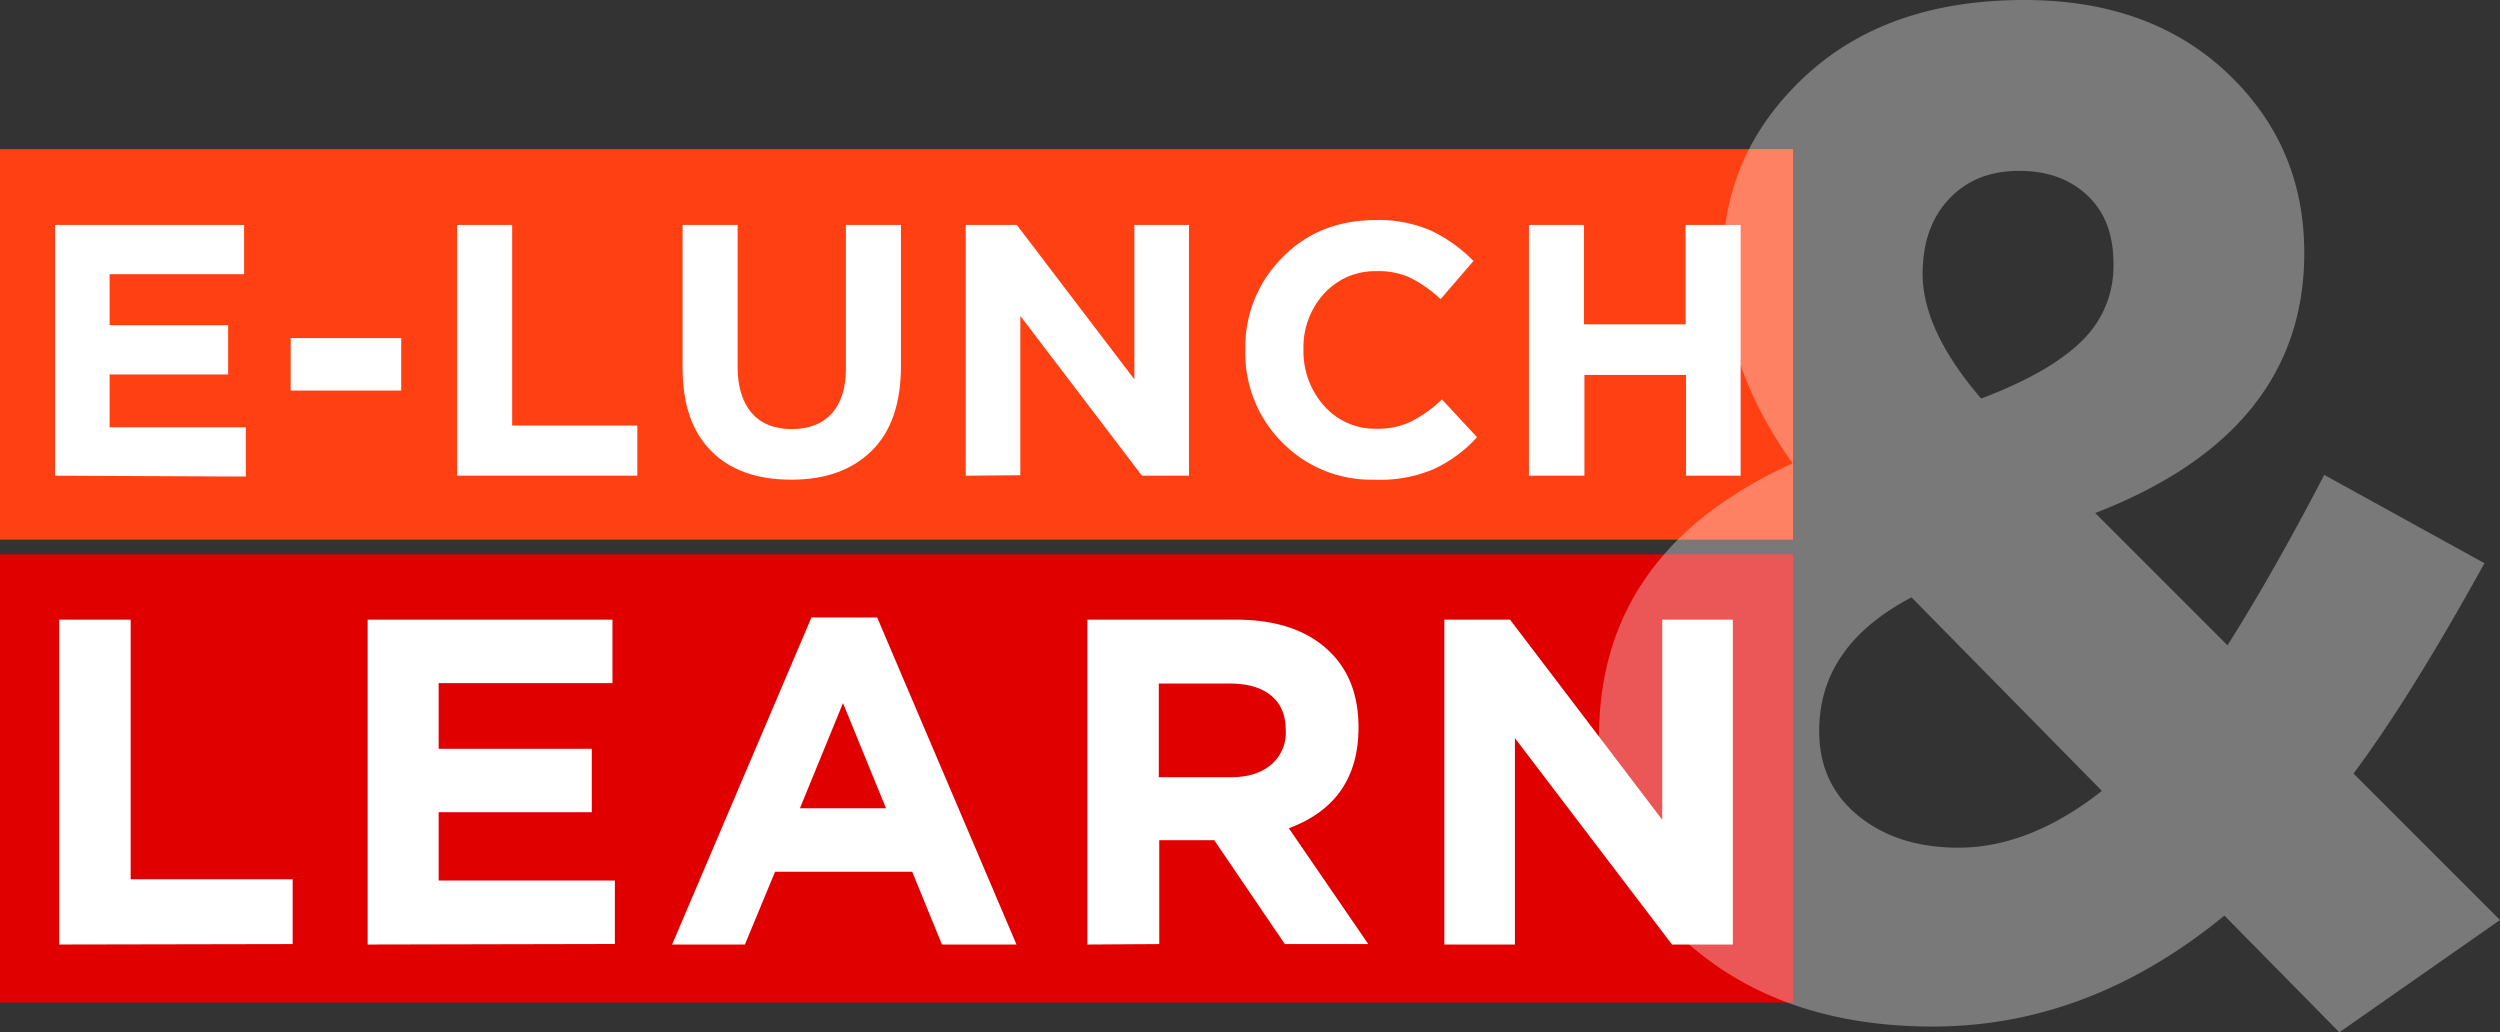 <svg id="Слой_1" data-name="Слой 1" xmlns="http://www.w3.org/2000/svg" viewBox="0 0 563.3 232.6"><rect x="0" y="0" width="563.3" height="232.6" fill="#333333" stroke="none"/><defs><style>.cls-1{fill:#e10000;}.cls-2{fill:#ff4013;}.cls-3{fill:#fff;}.cls-4{opacity:0.34;}</style></defs><title>Logo_E-L&amp;amp;L_1</title><rect id="Rectangle_6077" data-name="Rectangle 6077" class="cls-1" y="124.9" width="404" height="101"/><rect id="Rectangle_6076" data-name="Rectangle 6076" class="cls-2" y="33.6" width="404" height="88"/><g id="Group_7489" data-name="Group 7489"><g id="Group_5691" data-name="Group 5691"><path id="Path_5597" data-name="Path 5597" class="cls-3" d="M13.34,212.82v-73.2h16.1v58.5h36.5v14.6Z"/><path id="Path_5598" data-name="Path 5598" class="cls-3" d="M82.84,212.82v-73.2H138v14.3H98.84v14.8h34.5V183H98.84v15.4h39.7v14.3Z"/><path id="Path_5599" data-name="Path 5599" class="cls-3" d="M151.44,212.82l31.4-73.7h14.8l31.4,73.7h-16.8l-6.7-16.4h-30.9l-6.8,16.4Zm28.8-30.7h19.4l-9.7-23.7Z"/><path id="Path_5600" data-name="Path 5600" class="cls-3" d="M245,212.82v-73.2h33.5c9.3,0,16.4,2.5,21.3,7.4,4.2,4.2,6.3,9.8,6.3,16.9,0,11.2-5.2,18.8-15.7,22.7l17.9,26.1h-18.8l-15.9-23.4h-12.4v23.4Zm16.1-37.7h16.3c3.9,0,6.9-1,9.1-2.9a9.4,9.4,0,0,0,3.2-7.7q0-5.1-3.3-7.8t-9.3-2.7h-16Z"/><path id="Path_5601" data-name="Path 5601" class="cls-3" d="M325.44,212.82v-73.2h14.8l34.3,45.1v-45.1h15.9v73.2h-13.7l-35.4-46.5v46.5Z"/></g><g id="Group_5692" data-name="Group 5692" class="cls-4"><path id="Path_5602" data-name="Path 5602" class="cls-3" d="M527.1,232.6l-25.9-26.3q-30.45,25-65.7,25-33,0-54.1-17.8c-14.1-11.9-21.1-27.7-21.1-47.6q0-41.7,43.6-61.5-15.75-22.05-15.7-45.5c0-16.2,6.1-30.1,18.4-41.6S435.4,0,456.1,0q28.2,0,45.6,16.3c11.6,10.9,17.5,24.4,17.5,40.7q0,40.35-47.1,58.6l29.8,29.8q10.5-16.65,21.8-38.4l36.1,19.9q-16.65,30.15-29.5,47.4l33,33ZM441.3,191c10.7,0,21.5-4.3,32.3-12.8l-42.9-43.6c-13.9,7.3-20.8,17.3-20.8,30.1,0,7.9,2.9,14.3,8.8,19.1S432.1,191,441.3,191Zm5.1-101.2c10.3-3.9,17.8-8.2,22.6-12.9a23.39,23.39,0,0,0,7.2-17.6c0-6.4-1.9-11.5-5.8-15.2s-9-5.6-15.4-5.6c-6.6,0-11.9,2.1-15.9,6.4s-5.9,9.9-5.9,17q.15,12.75,13.2,27.9Z"/></g><g id="Group_7488" data-name="Group 7488"><path id="Path_5644" data-name="Path 5644" class="cls-3" d="M12.4,107.18V50.68H55v11.1H24.7v11.5H51.4v11.1H24.7v11.9H55.4v11.1Z"/><path id="Path_5645" data-name="Path 5645" class="cls-3" d="M65.5,88V76.18H90.4V88Z"/><path id="Path_5646" data-name="Path 5646" class="cls-3" d="M103,107.18V50.68h12.4v45.2h28.2v11.3Z"/><path id="Path_5647" data-name="Path 5647" class="cls-3" d="M178.3,108.08c-7.7,0-13.7-2.1-18-6.4s-6.5-10.5-6.5-18.7V50.68h12.4v32c0,4.5,1.1,8,3.2,10.4s5.1,3.6,9,3.6,6.9-1.2,9-3.5,3.2-5.7,3.2-10.1V50.68H203v31.8c0,8.4-2.2,14.8-6.6,19.1S186.1,108.08,178.3,108.08Z"/><path id="Path_5648" data-name="Path 5648" class="cls-3" d="M217.6,107.18V50.68h11.5l26.5,34.8V50.68h12.3v56.5H257.3l-27.4-36v35.9Z"/><path id="Path_5649" data-name="Path 5649" class="cls-3" d="M309.6,108.08a28.06,28.06,0,0,1-20.7-8.4,28.35,28.35,0,0,1-8.3-20.8,28.35,28.35,0,0,1,8.3-20.8c5.5-5.7,12.6-8.5,21.2-8.5A29.49,29.49,0,0,1,322.5,52a33.71,33.71,0,0,1,9.5,6.8l-7.4,8.6a29.81,29.81,0,0,0-6.8-4.8,17.1,17.1,0,0,0-7.7-1.5,15.52,15.52,0,0,0-11.8,5.1,17.9,17.9,0,0,0-4.6,12.6,18.36,18.36,0,0,0,4.6,12.6,15.27,15.27,0,0,0,11.8,5.2,17.33,17.33,0,0,0,7.8-1.6,28.84,28.84,0,0,0,7-5l7.9,8.5a30,30,0,0,1-10,7.3A30.93,30.93,0,0,1,309.6,108.08Z"/><path id="Path_5650" data-name="Path 5650" class="cls-3" d="M344.5,107.18V50.68h12.4v22.4h22.9V50.68h12.4v56.5H379.9V84.48H357v22.7Z"/></g></g></svg>